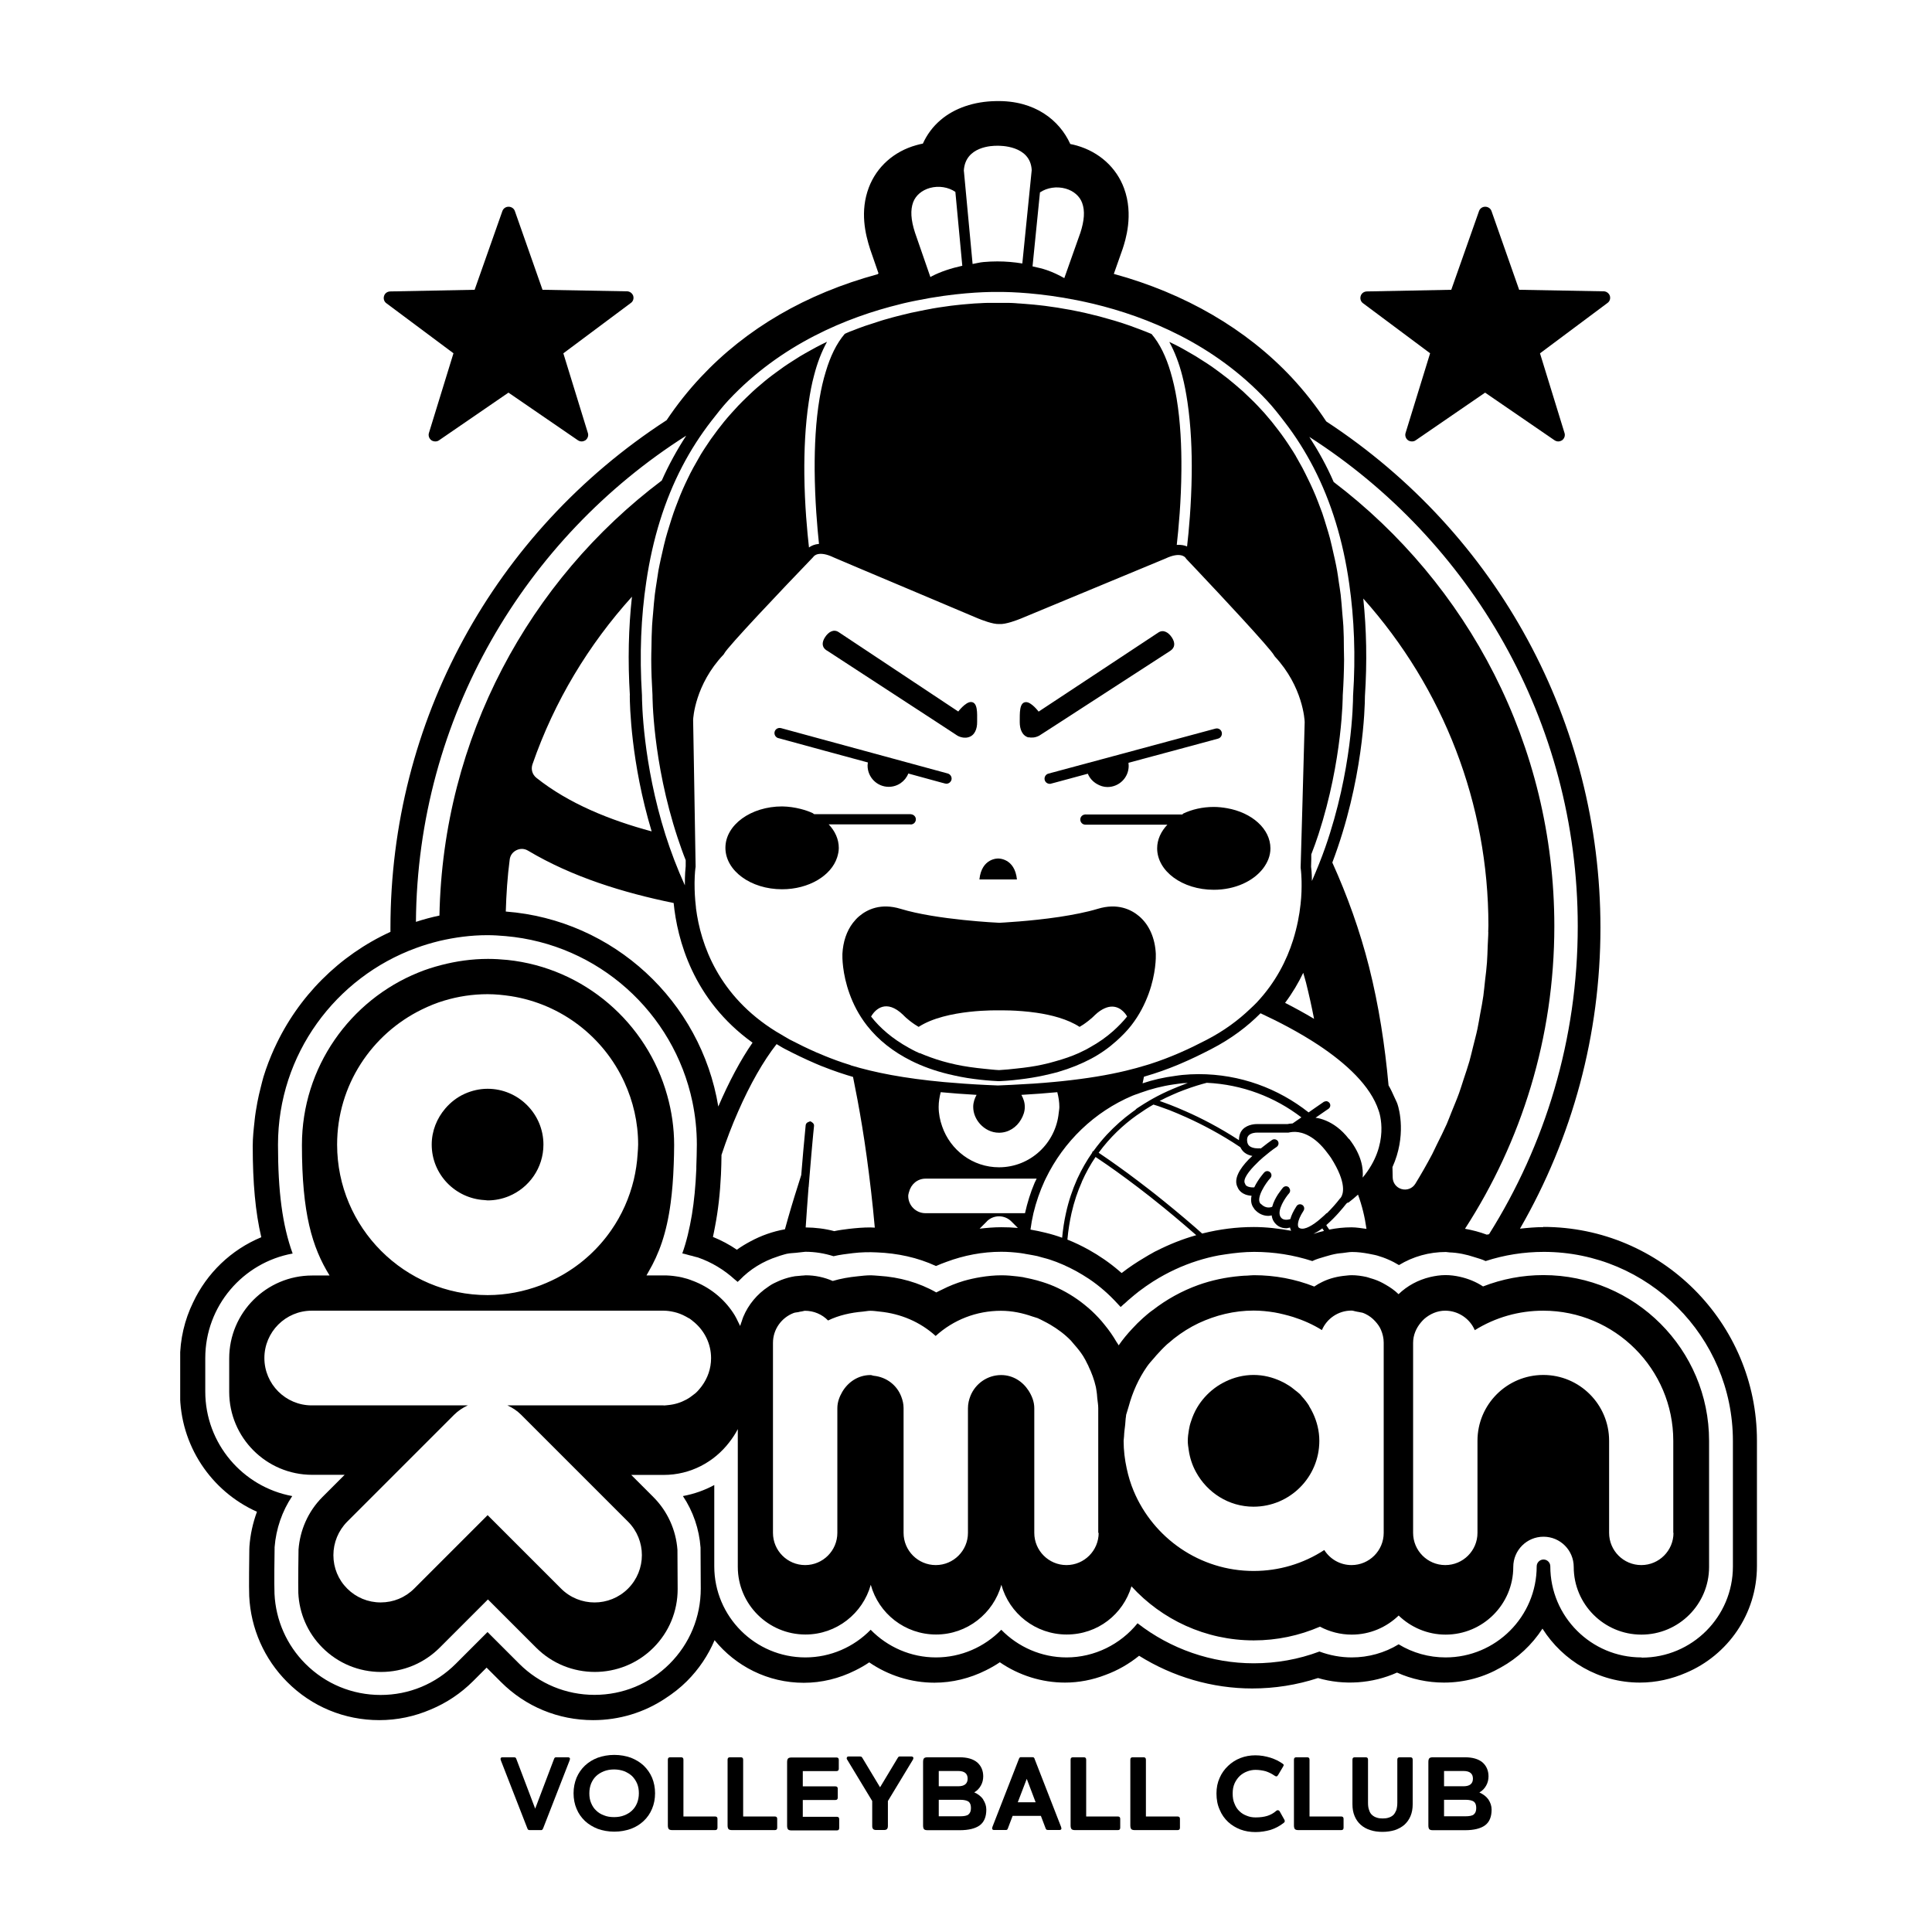 <svg width="348" height="348" viewBox="0 0 348 348" fill="none" xmlns="http://www.w3.org/2000/svg">
<g clip-path="url(#clip0_90_618)">
<g clip-path="url(#clip1_90_618)">
<path d="M81.683 63.625L77.26 77.989C77.111 78.472 77.297 78.992 77.687 79.29C77.892 79.438 78.171 79.513 78.412 79.513C78.635 79.513 78.877 79.457 79.081 79.308L91.587 70.723L104.074 79.29C104.297 79.438 104.52 79.513 104.78 79.513C105.003 79.513 105.263 79.42 105.468 79.29C105.858 78.992 106.044 78.472 105.895 78.007L101.472 63.643L113.625 54.575C114.053 54.278 114.201 53.758 114.053 53.275C113.885 52.81 113.439 52.475 112.938 52.475L97.719 52.197L92.739 38.019C92.572 37.535 92.107 37.238 91.605 37.238C91.085 37.238 90.658 37.554 90.49 38.019L85.492 52.197L70.292 52.494C69.753 52.513 69.325 52.828 69.177 53.312C69.028 53.795 69.177 54.315 69.585 54.612L81.72 63.662L81.683 63.625Z" fill="black"/>
<path d="M257.6 63.625L253.177 77.989C253.029 78.472 253.214 78.992 253.605 79.29C253.809 79.438 254.088 79.513 254.329 79.513C254.552 79.513 254.794 79.457 254.998 79.308L267.504 70.723L279.991 79.29C280.214 79.438 280.437 79.513 280.697 79.513C280.92 79.513 281.181 79.42 281.385 79.29C281.775 78.992 281.961 78.472 281.812 78.007L277.39 63.643L289.543 54.575C289.97 54.278 290.119 53.758 289.97 53.275C289.803 52.81 289.357 52.475 288.855 52.475L273.636 52.197L268.656 38.019C268.489 37.535 268.024 37.238 267.523 37.238C267.002 37.238 266.575 37.554 266.408 38.019L261.409 52.197L246.209 52.494C245.67 52.513 245.243 52.828 245.094 53.312C244.945 53.795 245.094 54.315 245.503 54.612L257.637 63.662L257.6 63.625Z" fill="black"/>
<path d="M213.133 146.557C213.133 146.557 213.003 146.668 212.928 146.724C212.91 146.724 212.891 146.706 212.873 146.706H195.536V146.687C195.517 146.687 195.498 146.706 195.461 146.706C194.978 146.743 194.588 147.114 194.588 147.616C194.588 148.136 194.997 148.545 195.517 148.545H210.271C209.119 149.772 208.432 151.221 208.432 152.801C208.432 156.926 212.984 160.271 218.633 160.271C222.48 160.271 225.769 158.71 227.515 156.424C228.333 155.346 228.835 154.138 228.835 152.819C228.835 149.289 225.49 146.353 220.993 145.572C220.231 145.442 219.451 145.349 218.633 145.349C216.589 145.349 214.694 145.795 213.096 146.557H213.133Z" fill="black"/>
<path d="M183.178 158.431C182.788 154.529 179.796 154.64 179.796 154.64C179.796 154.64 176.823 154.51 176.414 158.412H179.796H183.178V158.431Z" fill="black"/>
<path d="M175.485 194.35C176.86 194.536 178.291 194.666 179.778 194.74C179.833 194.74 179.871 194.74 179.908 194.74C179.908 194.74 179.945 194.74 179.963 194.74H180.001C180.038 194.74 180.056 194.74 180.094 194.74C181.71 194.666 183.234 194.499 184.721 194.295C186.226 194.09 187.675 193.811 189.05 193.477C189.589 193.347 190.128 193.217 190.648 193.068C192.804 192.436 194.773 191.637 196.557 190.69C198.267 189.779 199.772 188.701 201.129 187.475C202.076 186.62 202.987 185.71 203.767 184.706C205.272 182.774 206.22 180.822 206.889 179.02C208.246 175.322 208.208 172.293 208.19 171.829C208.06 168.967 206.982 166.551 205.179 165.028C203.749 163.82 201.296 162.612 197.709 163.708C195.684 164.321 193.231 164.786 190.815 165.158C185.482 165.957 180.279 166.198 180.019 166.217C179.908 166.217 168.721 165.697 162.236 163.708C158.65 162.612 156.197 163.82 154.766 165.028C154.339 165.381 153.967 165.808 153.614 166.254C152.499 167.722 151.849 169.636 151.737 171.829C151.719 172.293 151.681 175.322 153.038 179.039C153.688 180.841 154.655 182.792 156.16 184.725C158.222 187.363 160.917 189.463 164.15 191.08C166.157 192.083 168.387 192.882 170.821 193.477C172.308 193.83 173.831 194.146 175.467 194.35H175.485ZM165.655 189.723C165.191 189.519 164.745 189.296 164.317 189.073C164.113 188.961 163.909 188.85 163.704 188.738C160.731 187.103 158.501 185.152 156.903 183.108C156.903 183.089 156.996 182.941 157.107 182.774C157.702 181.919 159.597 179.819 162.701 182.829C162.701 182.829 163.351 183.573 164.782 184.539C164.986 184.669 165.246 184.818 165.469 184.966C170.468 181.714 179.945 181.993 179.963 181.993C179.963 181.993 183.104 181.9 186.69 182.421C189.403 182.811 192.321 183.573 194.458 184.966C194.681 184.818 194.941 184.669 195.145 184.539C196.557 183.573 197.226 182.829 197.226 182.829C197.877 182.216 198.434 181.863 198.973 181.621C201.054 180.692 202.355 182.105 202.82 182.774C202.931 182.941 203.005 183.071 203.024 183.089C202.318 183.981 201.463 184.855 200.515 185.71C199.308 186.787 197.895 187.791 196.241 188.701C196.037 188.813 195.814 188.943 195.61 189.054C195.182 189.277 194.755 189.482 194.309 189.686C193.027 190.262 191.615 190.745 190.072 191.173C189.31 191.396 188.548 191.6 187.731 191.767C186.3 192.083 184.721 192.306 183.067 192.473C182.063 192.585 181.06 192.696 179.963 192.752C179.072 192.715 178.273 192.604 177.436 192.529C175.541 192.343 173.776 192.102 172.159 191.749C170.524 191.396 169.037 190.968 167.662 190.467C166.975 190.206 166.287 189.965 165.637 189.668L165.655 189.723Z" fill="black"/>
<path d="M200.72 136.151L188.846 139.347C188.344 139.477 188.047 139.998 188.177 140.499C188.289 140.908 188.66 141.187 189.088 141.187C189.162 141.187 189.255 141.187 189.329 141.15L190.035 140.964L195.944 139.366C196.26 140.146 196.836 140.778 197.561 141.205C198.137 141.54 198.769 141.763 199.475 141.763C201.593 141.763 203.303 140.053 203.303 137.954C203.303 137.768 203.284 137.582 203.266 137.396L212.315 134.962L218.782 133.215L219.395 133.048C219.897 132.918 220.194 132.397 220.064 131.896C219.934 131.394 219.432 131.097 218.912 131.245L210.773 133.438L200.72 136.151Z" fill="black"/>
<path d="M140.216 132.955L140.83 133.122L148.448 135.203L156.327 137.34C156.309 137.526 156.271 137.712 156.271 137.898C156.271 140.016 157.981 141.726 160.081 141.726C161.679 141.726 163.054 140.741 163.611 139.329L169.52 140.945L170.227 141.131C170.227 141.131 170.394 141.168 170.468 141.168C170.877 141.168 171.249 140.889 171.379 140.481C171.509 139.979 171.211 139.477 170.728 139.329L149.21 133.475L140.681 131.152C140.161 131.022 139.659 131.32 139.529 131.803C139.399 132.305 139.696 132.806 140.179 132.955H140.216Z" fill="black"/>
<path d="M164.039 148.508C164.559 148.508 164.968 148.099 164.968 147.579C164.968 147.096 164.577 146.706 164.094 146.668C164.076 146.668 164.057 146.65 164.02 146.65H146.72L146.683 146.631C146.683 146.631 146.646 146.65 146.627 146.65C146.553 146.594 146.497 146.538 146.423 146.483C145.735 146.148 144.973 145.907 144.193 145.702C143.152 145.442 142.056 145.275 140.885 145.256C135.255 145.256 130.665 148.582 130.665 152.708C130.665 156.833 135.218 160.178 140.867 160.178C145.698 160.178 149.73 157.725 150.79 154.436C150.957 153.897 151.087 153.321 151.087 152.745C151.087 151.165 150.418 149.697 149.266 148.49H164.001L164.039 148.508Z" fill="black"/>
<path d="M185.26 132.788C185.52 132.862 185.817 132.862 186.114 132.843C186.505 132.806 186.876 132.676 187.192 132.509L190.797 130.186L191.169 129.945L210.791 117.234C211.702 116.64 211.683 115.748 211.089 114.837C210.494 113.927 209.565 113.332 208.654 113.927L196.873 121.713L187.081 128.179C187.081 128.179 185.761 126.414 184.776 126.47C183.569 126.525 183.699 128.514 183.68 129.945C183.68 129.982 183.68 130.019 183.68 130.075C183.68 131.357 184.126 132.546 185.297 132.843L185.26 132.788Z" fill="black"/>
<path d="M148.894 117.141L155.565 121.49L168.424 129.87L172.456 132.509C172.772 132.695 173.144 132.806 173.534 132.862C173.832 132.899 174.11 132.881 174.389 132.806C175.56 132.509 176.024 131.32 176.006 130.037C176.006 130 176.006 129.945 176.006 129.907C176.006 128.477 176.136 126.507 174.928 126.451C173.943 126.395 172.605 128.161 172.605 128.161L157.572 118.182L151.05 113.852C150.139 113.258 149.21 113.852 148.616 114.763C148.021 115.673 147.984 116.565 148.894 117.16V117.141Z" fill="black"/>
<path d="M278.003 221.034C276.591 221.034 275.179 221.164 273.785 221.313C283.28 204.849 288.279 186.286 288.279 167.109C288.279 130.205 269.827 96.181 238.888 75.908C237.029 73.083 234.93 70.426 232.663 67.992C224.505 59.277 213.467 52.847 200.627 49.335L202.206 44.857C202.708 43.333 204.232 38.688 202.467 33.912C201.092 30.177 197.988 27.371 193.956 26.219C193.566 26.108 193.176 26.015 192.785 25.94C190.853 21.666 186.393 18.043 179.406 18.21C179.406 18.21 179.406 18.21 179.388 18.21C175.467 18.266 171.918 19.474 169.409 21.629C168.034 22.8 166.975 24.231 166.231 25.866C165.841 25.94 165.451 26.033 165.061 26.145C161.028 27.259 157.907 30.047 156.494 33.782C154.878 38.074 155.844 42.125 156.736 44.894L158.241 49.242C158.241 49.242 158.148 49.354 158.092 49.391C145.178 52.903 134.456 59.147 126.224 67.936C123.976 70.333 121.913 72.934 120.073 75.685C88.911 95.921 70.329 130.037 70.329 167.109C70.329 167.35 70.329 167.611 70.329 167.852C61.112 172.07 53.698 179.503 49.48 188.701C49.461 188.757 49.424 188.794 49.405 188.85C48.662 190.504 47.993 192.213 47.454 193.979C47.268 194.61 47.12 195.261 46.953 195.911C46.73 196.785 46.525 197.658 46.358 198.55C46.154 199.646 45.968 200.743 45.856 201.858C45.856 201.858 45.856 201.876 45.856 201.895C45.689 203.4 45.522 204.886 45.522 206.429C45.522 213.081 46.005 218.34 47.064 222.855C41.601 225.122 37.253 229.341 34.781 234.599C33.258 237.721 32.421 241.215 32.421 244.875V250.896C32.421 260.317 38.014 268.605 46.284 272.303C45.54 274.328 45.076 276.446 44.927 278.583C44.927 278.751 44.908 278.936 44.908 279.122C44.89 280.683 44.816 285.867 44.89 287.503C45.169 293.337 47.603 298.838 51.728 302.963C56.151 307.404 62.041 309.838 68.322 309.838C71.555 309.838 74.677 309.17 77.576 307.924C80.4 306.754 83.002 305.026 85.232 302.796L87.647 300.38L90.249 302.982C94.671 307.404 100.562 309.838 106.843 309.838C111.544 309.838 116.041 308.463 119.85 305.918C121.225 305.026 122.545 304.004 123.734 302.814C125.89 300.659 127.562 298.15 128.714 295.437C132.523 300.12 138.302 303.112 144.788 303.112C148.002 303.112 151.161 302.331 154.023 300.9C154.896 300.473 155.751 299.99 156.569 299.432C160.006 301.792 164.113 303.093 168.313 303.093C171.527 303.093 174.686 302.313 177.548 300.882C178.421 300.454 179.276 299.971 180.094 299.414C183.531 301.774 187.638 303.075 191.838 303.075C194.328 303.075 196.799 302.591 199.103 301.699C201.296 300.9 203.34 299.73 205.18 298.243C211.275 302.053 218.373 304.134 225.546 304.134C229.615 304.134 233.592 303.502 237.401 302.257C242.065 303.613 247.212 303.26 251.635 301.272C254.274 302.461 257.172 303.075 260.09 303.075C263.825 303.075 267.318 302.09 270.347 300.343C273.376 298.671 275.959 296.255 277.836 293.356C281.515 299.172 288 303.075 295.377 303.075C298.332 303.075 301.138 302.424 303.702 301.309C311.191 298.15 316.468 290.736 316.468 282.095V259.481C316.468 238.26 299.205 220.997 277.984 220.997L278.003 221.034ZM284.191 166.849C284.191 187.215 278.319 206.224 268.21 222.316C268.08 222.354 267.932 222.354 267.801 222.391C266.519 221.908 265.219 221.573 263.881 221.332C274.045 205.63 279.973 186.917 279.973 166.83C279.973 134.163 264.364 105.156 240.226 86.815C238.981 83.935 237.494 81.259 235.84 78.695C264.884 97.314 284.191 129.852 284.191 166.83V166.849ZM207.744 225.606C207.186 225.903 206.648 226.219 206.109 226.553C204.696 227.389 203.321 228.3 202.039 229.303C201.891 229.173 201.723 229.062 201.575 228.913C199.865 227.445 198.025 226.182 196.093 225.104C194.848 224.416 193.584 223.803 192.265 223.283C192.414 221.592 192.674 220.012 193.008 218.507C193.473 216.463 194.105 214.605 194.866 212.895C194.866 212.895 194.866 212.877 194.866 212.858C195.591 211.242 196.409 209.755 197.338 208.398C198.174 208.956 200.2 210.312 203.061 212.431C204.269 213.323 205.663 214.382 207.131 215.534C207.391 215.738 207.614 215.906 207.874 216.129C210.16 217.931 212.687 220.049 215.344 222.372C215.381 222.409 215.437 222.447 215.474 222.484C215.437 222.484 215.4 222.502 215.363 222.521C212.947 223.208 210.624 224.138 208.394 225.271C208.19 225.364 207.985 225.457 207.8 225.568C207.781 225.568 207.763 225.568 207.744 225.606ZM145.661 213.806C145.717 213.193 145.754 212.561 145.81 211.929C145.921 210.647 146.033 209.328 146.144 207.971C146.218 207.228 146.274 206.466 146.348 205.685C146.441 204.738 146.516 203.79 146.627 202.805C146.664 202.508 146.479 202.285 146.237 202.136C146.144 202.081 146.07 201.988 145.94 201.988C145.828 201.988 145.754 202.043 145.661 202.081C145.382 202.173 145.159 202.359 145.122 202.675C144.806 205.89 144.546 208.863 144.323 211.65C144.119 212.282 143.914 212.951 143.71 213.601C142.892 216.147 142.112 218.767 141.387 221.425C139.194 221.815 137.095 222.558 135.143 223.617C134.307 224.063 133.508 224.546 132.728 225.104C131.371 224.175 129.922 223.413 128.417 222.8C128.565 222.186 128.677 221.499 128.807 220.849C129.346 218.061 129.699 215.014 129.866 211.52C129.922 210.405 129.94 209.216 129.959 208.027C130.87 205.277 131.873 202.657 132.951 200.222C135.106 195.298 137.503 191.098 139.882 188.07C140.384 188.348 140.83 188.664 141.35 188.924C143.171 189.872 145.011 190.764 146.962 191.6C147.278 191.73 147.575 191.86 147.891 191.99C148.448 192.213 149.043 192.436 149.638 192.659C150.121 192.827 150.604 193.012 151.106 193.18C151.57 193.328 152.053 193.477 152.536 193.644C152.908 193.756 153.28 193.867 153.651 193.979C154.172 196.524 154.729 199.46 155.286 202.842C155.863 206.336 156.401 210.257 156.903 214.586C157.145 216.668 157.368 218.842 157.572 221.127C157.312 221.127 157.052 221.09 156.773 221.09C155.472 221.09 154.172 221.202 152.889 221.35C152.016 221.462 151.124 221.573 150.269 221.759C148.597 221.313 146.869 221.109 145.122 221.09C145.271 218.879 145.438 216.445 145.642 213.843L145.661 213.806ZM173.608 30.753C173.85 26.312 178.83 26.238 179.629 26.256C179.629 26.256 179.685 26.256 179.703 26.256C179.722 26.256 179.741 26.256 179.759 26.256C179.982 26.256 185.613 26.126 185.836 30.642L185.798 31.013L184.145 47.458C182.677 47.217 181.19 47.087 179.685 47.087C179.685 47.087 179.629 47.087 179.611 47.087C178.812 47.087 177.994 47.124 177.176 47.198C176.47 47.254 175.857 47.44 175.188 47.551L173.646 31.069C173.646 31.069 173.646 31.05 173.646 31.032L173.608 30.734V30.753ZM194.569 42.014L191.708 50.097C190.723 49.54 189.682 49.038 188.549 48.648C187.712 48.35 186.839 48.183 185.984 47.979L187.322 34.655C188.604 33.8 190.314 33.522 191.93 33.968C193.38 34.377 194.476 35.324 194.922 36.551C195.443 37.963 195.331 39.71 194.569 42.032V42.014ZM173.348 47.867C171.341 48.313 169.465 48.908 167.792 49.781C167.718 49.818 167.662 49.874 167.588 49.911L164.819 41.921C164.057 39.58 163.964 37.833 164.485 36.421C164.949 35.194 166.046 34.265 167.495 33.856C169.112 33.41 170.821 33.708 172.085 34.562L173.33 47.849L173.348 47.867ZM162.088 54.798C162.552 54.687 163.035 54.557 163.5 54.464C164.039 54.334 164.578 54.241 165.098 54.129C171.862 52.754 177.176 52.587 179.165 52.587C179.443 52.587 179.629 52.587 179.722 52.587C179.796 52.587 179.964 52.587 180.187 52.587C182.138 52.587 187.341 52.754 193.975 54.074C194.495 54.185 195.015 54.278 195.554 54.408C196.019 54.501 196.483 54.612 196.948 54.724C206.666 57.065 218.67 61.934 228.184 72.117C229.336 73.343 230.377 74.681 231.399 76.019C233.369 78.565 235.097 81.315 236.602 84.214C239.798 90.402 241.935 97.407 243.031 105.175C243.923 111.418 244.202 118.108 243.719 125.336C243.719 126.618 243.552 138.79 238.72 152.615C238.014 154.622 237.197 156.647 236.305 158.691C236.305 157.316 236.193 156.387 236.156 156.108L236.193 154.752V153.897C236.676 152.671 237.104 151.463 237.494 150.273C241.879 136.783 241.861 125.262 241.861 125.262C242.009 123.051 242.084 120.895 242.102 118.814C242.102 118.126 242.065 117.476 242.065 116.807C242.065 115.45 242.047 114.075 241.972 112.775C241.935 111.994 241.842 111.269 241.786 110.508C241.694 109.374 241.619 108.222 241.489 107.126C241.396 106.345 241.266 105.602 241.155 104.859C241.062 104.19 240.969 103.502 240.857 102.852C240.802 102.517 240.727 102.183 240.672 101.867C240.523 101.105 240.356 100.38 240.188 99.656C239.984 98.745 239.78 97.835 239.557 96.961C239.371 96.237 239.148 95.549 238.943 94.862C238.683 94.025 238.442 93.189 238.163 92.39C237.921 91.721 237.68 91.071 237.42 90.42C237.122 89.658 236.825 88.897 236.491 88.172C236.212 87.54 235.933 86.945 235.636 86.351C235.301 85.645 234.948 84.957 234.595 84.27C234.279 83.694 233.963 83.136 233.647 82.579C233.536 82.411 233.443 82.207 233.35 82.04C233.071 81.575 232.793 81.129 232.495 80.683C232.161 80.144 231.808 79.643 231.455 79.122C231.046 78.528 230.619 77.952 230.191 77.394C229.82 76.911 229.448 76.428 229.076 75.963C228.63 75.424 228.184 74.904 227.738 74.384C227.515 74.124 227.274 73.864 227.032 73.622C226.865 73.455 226.716 73.269 226.549 73.102C226.085 72.6 225.601 72.135 225.118 71.671C224.709 71.281 224.301 70.872 223.892 70.5C223.39 70.054 222.888 69.627 222.387 69.2C221.959 68.846 221.55 68.493 221.123 68.159C220.603 67.75 220.082 67.36 219.562 66.97C219.135 66.654 218.707 66.338 218.28 66.04C217.741 65.669 217.202 65.316 216.663 64.981C216.236 64.703 215.809 64.424 215.381 64.164C214.824 63.829 214.266 63.513 213.709 63.197C213.281 62.956 212.873 62.714 212.445 62.491C211.851 62.175 211.275 61.897 210.68 61.618C210.68 61.618 210.643 61.618 210.624 61.599C211.609 63.402 212.389 65.446 212.965 67.713C213.356 69.218 213.653 70.816 213.895 72.451C214.526 76.725 214.712 81.278 214.656 85.459C214.582 90.941 214.136 95.735 213.82 98.429C213.337 98.225 212.743 98.095 211.962 98.15C212.278 95.345 212.761 90.327 212.798 84.678C212.835 80.479 212.631 75.945 211.943 71.801C211.665 70.129 211.293 68.512 210.847 67.007C210.048 64.294 208.933 61.934 207.428 60.169C207.131 60.038 206.833 59.908 206.536 59.797C205.737 59.481 204.957 59.184 204.176 58.905C203.99 58.831 203.805 58.756 203.637 58.701C202.671 58.366 201.742 58.05 200.794 57.772C200.46 57.679 200.144 57.586 199.809 57.493C199.215 57.325 198.602 57.14 198.025 56.991C197.635 56.898 197.264 56.805 196.892 56.712C196.372 56.582 195.87 56.452 195.368 56.341C194.978 56.248 194.606 56.173 194.216 56.099C194.16 56.099 194.086 56.081 194.03 56.062C193.621 55.988 193.231 55.895 192.841 55.82C192.469 55.746 192.098 55.69 191.745 55.635C191.317 55.56 190.871 55.486 190.463 55.411C190.109 55.356 189.775 55.3 189.422 55.263C189.032 55.207 188.623 55.151 188.251 55.096C187.917 55.059 187.601 55.021 187.285 54.984C186.932 54.947 186.579 54.91 186.244 54.873C185.947 54.836 185.65 54.817 185.371 54.798C185.055 54.78 184.758 54.743 184.46 54.724C184.2 54.705 183.959 54.687 183.717 54.668C183.457 54.668 183.197 54.631 182.955 54.612C182.732 54.612 182.509 54.594 182.324 54.575C182.119 54.575 181.896 54.575 181.71 54.557C181.524 54.557 181.357 54.557 181.209 54.557C181.041 54.557 180.893 54.557 180.763 54.557C180.633 54.557 180.521 54.557 180.41 54.557C180.372 54.557 180.317 54.557 180.298 54.557C180.205 54.557 180.224 54.557 180.168 54.557C180.001 54.557 179.834 54.557 179.834 54.557C179.834 54.557 179.759 54.557 179.666 54.557C179.648 54.557 179.611 54.557 179.573 54.557C179.48 54.557 179.406 54.557 179.276 54.557C179.257 54.557 179.22 54.557 179.202 54.557C179.09 54.557 178.942 54.557 178.812 54.557C178.681 54.557 178.533 54.557 178.366 54.557C178.217 54.557 178.031 54.557 177.845 54.557C177.641 54.557 177.436 54.557 177.213 54.575C177.009 54.575 176.805 54.594 176.582 54.612C176.34 54.612 176.08 54.65 175.801 54.65C175.56 54.65 175.299 54.687 175.039 54.705C174.742 54.724 174.445 54.761 174.11 54.78C173.831 54.798 173.553 54.836 173.255 54.854C172.921 54.891 172.568 54.928 172.215 54.966C171.899 55.003 171.583 55.04 171.249 55.077C170.877 55.133 170.468 55.188 170.078 55.244C169.743 55.3 169.39 55.337 169.037 55.393C168.666 55.449 168.294 55.523 167.922 55.579C167.867 55.579 167.811 55.597 167.755 55.616C167.383 55.672 167.03 55.746 166.659 55.82C166.213 55.913 165.748 56.006 165.284 56.099C164.893 56.173 164.522 56.248 164.113 56.341C163.63 56.452 163.128 56.564 162.645 56.694C162.255 56.787 161.865 56.88 161.456 56.991C160.917 57.121 160.378 57.288 159.839 57.437C159.449 57.548 159.077 57.641 158.687 57.772C158.092 57.957 157.479 58.162 156.866 58.366C156.513 58.478 156.178 58.589 155.825 58.701C155.026 58.979 154.209 59.295 153.41 59.611C153.242 59.667 153.075 59.723 152.927 59.797C152.666 59.89 152.425 60.02 152.165 60.131C150.66 61.878 149.545 64.238 148.746 66.933C148.281 68.438 147.909 70.054 147.631 71.727C146.925 75.889 146.72 80.404 146.739 84.604C146.776 90.179 147.222 95.14 147.519 97.965C146.702 98.039 146.107 98.318 145.717 98.615C145.419 95.958 144.936 91.015 144.88 85.403C144.843 81.222 145.029 76.669 145.68 72.377C145.921 70.742 146.218 69.144 146.627 67.639C147.203 65.39 147.984 63.346 148.969 61.562C148.318 61.878 147.686 62.175 147.036 62.529C146.683 62.714 146.311 62.937 145.958 63.123C145.326 63.476 144.713 63.811 144.1 64.182C143.71 64.424 143.32 64.684 142.929 64.926C142.353 65.297 141.777 65.65 141.201 66.059C140.792 66.338 140.384 66.654 139.993 66.933C139.454 67.323 138.897 67.731 138.358 68.159C137.949 68.475 137.541 68.828 137.15 69.162C136.63 69.59 136.11 70.036 135.608 70.5C135.199 70.872 134.809 71.262 134.419 71.634C133.936 72.117 133.434 72.581 132.951 73.102C132.839 73.232 132.728 73.362 132.598 73.492C132.319 73.789 132.059 74.087 131.78 74.384C131.316 74.904 130.851 75.424 130.405 75.982C130.033 76.447 129.662 76.911 129.309 77.376C128.881 77.952 128.454 78.528 128.026 79.122C127.673 79.624 127.339 80.126 127.004 80.646C126.744 81.055 126.466 81.464 126.224 81.873C126.094 82.096 125.964 82.337 125.834 82.56C125.518 83.099 125.202 83.656 124.886 84.233C124.514 84.901 124.161 85.608 123.827 86.314C123.548 86.908 123.251 87.503 122.991 88.116C122.656 88.859 122.359 89.621 122.062 90.402C121.82 91.034 121.56 91.684 121.337 92.334C121.058 93.133 120.798 93.988 120.538 94.824C120.333 95.512 120.11 96.181 119.925 96.887C119.683 97.76 119.479 98.689 119.274 99.6C119.107 100.325 118.94 101.031 118.791 101.793C118.735 102.108 118.661 102.406 118.605 102.722C118.494 103.391 118.401 104.097 118.289 104.784C118.178 105.546 118.048 106.271 117.955 107.051C117.825 108.129 117.732 109.281 117.639 110.415C117.583 111.177 117.49 111.92 117.453 112.7C117.379 113.982 117.36 115.339 117.342 116.677C117.342 117.364 117.286 118.033 117.305 118.74C117.305 120.821 117.397 122.958 117.528 125.169C117.528 125.169 117.49 137.099 122.062 150.924C122.508 152.243 122.972 153.6 123.511 154.938V155.458V156.015C123.474 156.35 123.344 157.632 123.362 159.472C121.969 156.406 120.817 153.358 119.869 150.385C115.781 137.452 115.632 126.414 115.632 125.206C115.168 117.866 115.465 111.084 116.413 104.766C117.546 97.073 119.702 90.123 122.898 83.991C124.422 81.073 126.168 78.361 128.157 75.796C129.16 74.514 130.145 73.232 131.26 72.043C140.681 62.008 152.499 57.14 162.18 54.78L162.088 54.798ZM268.08 167.834C268.08 168.707 267.987 169.58 267.969 170.454C267.932 171.42 267.913 172.386 267.839 173.353C267.764 174.412 267.634 175.471 267.504 176.53C267.393 177.478 267.318 178.425 267.188 179.373C267.04 180.432 266.835 181.492 266.631 182.551C266.464 183.48 266.315 184.39 266.129 185.301C265.906 186.379 265.609 187.419 265.349 188.497C265.126 189.389 264.921 190.281 264.68 191.154C264.364 192.251 263.992 193.31 263.639 194.388C263.36 195.224 263.119 196.06 262.821 196.878C262.413 198.011 261.929 199.126 261.484 200.241C261.186 200.984 260.907 201.727 260.592 202.471C260.034 203.716 259.421 204.942 258.808 206.169C258.51 206.745 258.269 207.339 257.953 207.934C257.005 209.718 256.002 211.483 254.943 213.211C254.422 214.066 253.419 214.456 252.453 214.178C251.486 213.899 250.855 213.044 250.855 212.041C250.855 211.446 250.817 210.851 250.817 210.257C250.817 210.257 250.817 210.238 250.817 210.22C253.345 204.626 252.025 199.776 251.728 198.903C251.579 198.457 251.338 198.03 251.152 197.602C250.836 196.896 250.52 196.19 250.111 195.502C249.461 188.311 248.365 181.157 246.599 174.152C244.927 167.555 242.678 161.33 239.984 155.365C245.559 140.648 245.856 127.306 245.856 125.411C246.265 119.185 246.135 113.332 245.559 107.813C260.016 123.998 268.099 144.81 268.099 166.7C268.099 167.109 268.062 167.499 268.062 167.908C268.062 167.871 268.08 167.852 268.099 167.815L268.08 167.834ZM213.597 200.185C212.557 199.721 211.609 199.33 210.791 199.014C210.513 198.903 210.29 198.829 210.048 198.736C209.602 198.568 209.212 198.42 208.877 198.308C209.639 197.9 210.383 197.546 211.107 197.231C211.851 196.896 212.557 196.599 213.226 196.357C214.954 195.707 216.422 195.279 217.369 195.038C223.762 195.335 229.634 197.602 234.409 201.263C234.372 201.3 234.316 201.319 234.279 201.356C233.629 201.802 233.09 202.173 232.83 202.359C232.421 202.378 232.068 202.434 231.919 202.471H226.493C226.326 202.471 224.802 202.434 223.836 203.437C223.502 203.79 223.167 204.422 223.167 205.37C219.618 203.065 216.273 201.356 213.597 200.185ZM204.622 199.832C204.381 199.999 204.139 200.185 203.897 200.352C202.337 201.486 200.813 202.842 199.363 204.385C198.527 205.295 197.728 206.262 196.966 207.321C196.892 207.358 196.818 207.395 196.762 207.469C196.725 207.525 196.743 207.581 196.725 207.637C195.758 209.03 194.866 210.554 194.086 212.245C194.049 212.319 194.03 212.394 193.993 212.449C193.176 214.289 192.488 216.296 192.005 218.507C191.689 219.919 191.466 221.387 191.317 222.948C190.351 222.595 189.366 222.298 188.363 222.056C187.452 221.833 186.542 221.629 185.613 221.48C185.743 220.477 185.928 219.473 186.151 218.507C186.635 216.5 187.304 214.568 188.14 212.747C188.214 212.598 188.288 212.449 188.363 212.282C191.596 205.611 197.133 200.259 203.99 197.361C204.306 197.231 204.641 197.119 204.975 197.008C205.124 196.952 205.272 196.896 205.421 196.84C207.317 196.153 209.305 195.633 211.367 195.335C211.925 195.261 212.482 195.168 213.04 195.112C213.337 195.094 213.653 195.094 213.95 195.075C213.672 195.168 213.356 195.298 213.058 195.41C212.482 195.633 211.869 195.874 211.219 196.153C210.03 196.655 208.785 197.249 207.465 197.992C207.372 198.048 207.298 198.104 207.205 198.141C206.443 198.587 205.681 199.052 204.901 199.572C204.789 199.646 204.659 199.739 204.548 199.832H204.622ZM238.962 218.507C238.665 218.804 238.349 219.102 238.033 219.362C237.791 219.566 237.55 219.789 237.308 219.975C235.933 221.053 234.651 221.648 233.945 221.127C233.74 220.941 233.517 220.049 234.8 218.08C235.023 217.727 234.93 217.262 234.577 217.039C234.223 216.816 233.759 216.909 233.536 217.262C232.941 218.173 232.588 218.953 232.421 219.585C231.195 219.957 230.786 219.399 230.656 219.195C229.931 218.024 231.566 215.646 232.217 214.921C232.458 214.623 232.421 214.215 232.179 213.936C232.161 213.917 232.179 213.88 232.142 213.862C231.826 213.583 231.362 213.62 231.083 213.936C230.972 214.066 230.619 214.512 230.21 215.107C229.801 215.738 229.374 216.519 229.151 217.374C228.742 217.541 227.943 217.671 227.162 216.891C227.125 216.853 227.069 216.853 227.032 216.798C226.159 215.794 228.073 212.988 228.798 212.226C229.095 211.929 229.095 211.465 228.798 211.167C228.5 210.87 228.036 210.87 227.738 211.167C227.72 211.186 226.623 212.394 225.917 213.88C224.598 213.936 224.338 213.397 224.338 213.397C224.338 213.323 224.282 213.248 224.245 213.174C223.817 212.449 224.895 210.963 226.438 209.476C226.568 209.346 226.679 209.235 226.809 209.105C227.032 208.9 227.274 208.677 227.515 208.473C228.314 207.785 229.169 207.116 229.968 206.577C230.303 206.336 230.396 205.871 230.173 205.537C229.931 205.202 229.466 205.109 229.132 205.332C228.76 205.593 227.98 206.15 227.088 206.875C227.051 206.875 227.014 206.838 226.958 206.838C226.605 206.875 225.601 206.875 225.062 206.429C224.802 206.224 224.672 205.908 224.635 205.5C224.598 205.072 224.691 204.738 224.914 204.515C225.341 204.069 226.177 203.994 226.456 204.013H232.012C232.012 204.013 232.161 204.013 232.235 203.976C232.291 203.976 232.7 203.864 233.332 203.883C234.614 203.92 236.825 204.589 239.111 207.692C239.315 207.971 239.519 208.213 239.742 208.547C242.678 213.174 241.898 215.088 241.582 215.608C241.526 215.701 241.471 215.776 241.471 215.776L241.433 215.813C241.396 215.85 241.378 215.868 241.34 215.906C240.69 216.76 239.891 217.652 239.055 218.489C239.055 218.489 239.018 218.526 238.999 218.544L238.962 218.507ZM153.224 191.86C152.741 191.712 152.276 191.563 151.83 191.414C151.031 191.154 150.269 190.857 149.526 190.578C148.838 190.318 148.188 190.039 147.538 189.761C147.426 189.705 147.296 189.649 147.166 189.612C145.457 188.869 143.84 188.07 142.223 187.233C141.833 187.029 141.499 186.787 141.108 186.583C140.922 186.472 140.737 186.36 140.551 186.249C140.291 186.1 140.031 185.951 139.789 185.803C129.42 179.392 126.205 170.119 125.369 163.634C125.369 163.541 125.369 163.467 125.351 163.374C125.165 161.813 125.109 160.438 125.109 159.304C125.109 159.174 125.109 159.044 125.109 158.914C125.128 157.353 125.258 156.313 125.295 156.145C125.295 156.09 125.295 156.034 125.295 155.997L125.221 151.537L124.998 138.176L124.849 129.703C124.849 129.35 125.202 123.311 130.312 117.922C130.368 117.866 130.424 117.773 130.461 117.699C131.074 116.51 140.569 106.475 146.404 100.418C146.441 100.38 146.497 100.306 146.534 100.269C146.571 100.213 147.389 99.061 150.195 100.418L154.525 102.257L165.711 106.977L176.136 111.381C176.767 111.641 178.867 112.477 180.001 112.403C181.153 112.496 183.234 111.678 183.884 111.418L209.937 100.603C212.705 99.284 213.523 100.436 213.542 100.473C213.579 100.529 213.616 100.603 213.672 100.659C214.285 101.309 214.972 102.034 215.66 102.759C218.224 105.472 221.142 108.594 223.65 111.325C226.735 114.689 229.188 117.457 229.485 118.033C229.522 118.108 229.578 118.182 229.634 118.256C234.688 123.682 235.004 129.703 235.004 130.075L234.948 132.156L234.595 145.033L234.279 156.145C234.279 156.145 234.279 156.257 234.279 156.313C234.298 156.461 234.391 157.167 234.428 158.245C234.428 158.431 234.428 158.58 234.446 158.784C234.465 159.88 234.446 161.274 234.261 162.891C234.056 164.805 233.647 166.979 232.923 169.302C231.771 172.962 229.782 176.939 226.363 180.581C226.177 180.785 225.973 180.971 225.787 181.157C225.601 181.343 225.378 181.529 225.193 181.714C223.056 183.759 220.473 185.691 217.258 187.345C215.716 188.144 214.173 188.906 212.538 189.612C212.482 189.63 212.427 189.668 212.371 189.686C210.736 190.392 209.008 191.061 207.094 191.675C206.889 191.749 206.685 191.805 206.48 191.86C205.328 192.213 204.12 192.548 202.801 192.864C199.568 193.644 195.777 194.276 191.169 194.759C190.723 194.796 190.277 194.852 189.812 194.889C187.508 195.112 184.962 195.279 182.212 195.41C181.394 195.447 180.614 195.484 179.759 195.521C179.016 195.484 178.347 195.447 177.641 195.428C174.891 195.298 172.363 195.112 170.059 194.908C162.831 194.239 157.554 193.198 153.261 191.898H153.224V191.86ZM242.976 205.165C241.582 203.363 240.133 202.415 238.888 201.876C238.144 201.56 237.494 201.393 236.955 201.337C237.605 200.891 238.219 200.464 238.776 200.074C238.962 199.944 239.148 199.832 239.296 199.721C239.631 199.479 239.724 199.014 239.482 198.68C239.334 198.476 239.092 198.346 238.869 198.346C238.795 198.346 238.739 198.383 238.665 198.401C238.59 198.42 238.497 198.42 238.442 198.476C237.698 198.996 236.676 199.683 235.71 200.371C230.247 196.06 223.39 193.477 215.901 193.477C214.898 193.477 213.913 193.533 212.947 193.626C212.52 193.663 212.111 193.737 211.683 193.793C209.658 194.053 207.688 194.499 205.811 195.131C205.811 195.038 205.849 194.945 205.867 194.852C205.923 194.555 205.997 194.239 206.053 193.942C206.109 193.942 206.183 193.904 206.239 193.886C208.357 193.273 210.253 192.585 212.018 191.86C212.259 191.749 212.501 191.656 212.761 191.544C214.638 190.745 216.385 189.891 218.15 188.98C221.792 187.103 224.691 184.892 227.051 182.514C230.247 184 234.001 185.933 237.513 188.255C242.455 191.544 246.859 195.558 248.327 200.036C248.439 200.315 250.483 206.057 245.447 212.115C245.596 210.554 245.298 208.101 243.013 205.147L242.976 205.165ZM235.246 176.995C235.784 179.15 236.268 181.324 236.695 183.517C234.948 182.476 233.183 181.51 231.473 180.637C232.811 178.853 233.87 177.05 234.744 175.229C234.911 175.824 235.097 176.4 235.246 176.995ZM175.913 197.193C175.56 197.844 175.299 198.568 175.299 199.368C175.299 200.557 175.783 201.616 176.526 202.452C177.381 203.4 178.589 204.032 179.945 204.032C181.673 204.032 183.123 203.047 183.922 201.635C184.312 200.966 184.591 200.222 184.591 199.386C184.591 198.55 184.33 197.862 183.977 197.212C186.3 197.082 188.456 196.915 190.444 196.729C190.667 197.584 190.816 198.476 190.816 199.386C190.816 199.758 190.741 200.092 190.704 200.445C190.165 205.927 185.575 210.257 179.945 210.257C175.188 210.257 171.174 207.153 169.706 202.898C169.316 201.783 169.074 200.631 169.074 199.386C169.074 198.457 169.223 197.584 169.446 196.729C171.453 196.915 173.59 197.082 175.913 197.212V197.193ZM163.76 214.661C164.094 213.304 165.265 212.301 166.715 212.301H186.727C186.616 212.561 186.467 212.802 186.356 213.063C185.613 214.809 185.055 216.63 184.628 218.526H166.696C164.986 218.526 163.593 217.132 163.593 215.423C163.593 215.162 163.686 214.921 163.741 214.679L163.76 214.661ZM113.439 125.262C113.439 126.934 113.644 137.34 117.379 149.753C109.909 147.746 102.457 144.755 96.623 140.109C95.879 139.514 95.601 138.567 95.916 137.656C99.856 126.284 106.044 116.101 113.83 107.479C113.216 113.053 113.068 118.963 113.458 125.262H113.439ZM121.337 162.631C121.987 169.19 124.793 180.079 135.552 187.809C133.397 190.913 131.297 194.871 129.383 199.312C126.261 180.377 110.522 165.678 91.104 164.191C91.197 161.051 91.401 157.929 91.81 154.826C91.903 154.064 92.349 153.47 93.036 153.135C93.724 152.801 94.467 152.838 95.118 153.228C103.071 157.966 112.25 160.791 121.318 162.649L121.337 162.631ZM177.752 219.994C178.96 218.786 180.93 218.786 182.156 219.994L183.346 221.183C182.361 221.09 181.357 221.053 180.354 221.053C179.053 221.053 177.752 221.164 176.452 221.313L177.752 220.012V219.994ZM216.552 222.205C216.124 221.833 215.697 221.443 215.27 221.071C212.687 218.823 210.253 216.835 208.06 215.088C207.688 214.791 207.335 214.512 206.963 214.233C205.588 213.174 204.325 212.208 203.191 211.372C200.571 209.458 198.713 208.175 197.895 207.637C199.939 204.849 202.318 202.619 204.752 200.891C204.752 200.891 204.827 200.836 204.864 200.817C204.882 200.817 204.901 200.78 204.919 200.78C205.867 200.111 206.815 199.498 207.762 198.959C207.948 199.014 208.227 199.107 208.636 199.237C209.156 199.423 209.807 199.646 210.643 199.962C211.516 200.297 212.575 200.761 213.709 201.263C216.459 202.508 219.859 204.255 223.427 206.652C223.594 207.005 223.817 207.321 224.133 207.581C224.579 207.952 225.1 208.12 225.583 208.213C225.36 208.417 225.137 208.621 224.914 208.844C223.334 210.48 222.127 212.375 222.926 213.862C223.074 214.252 223.65 215.274 225.434 215.385C225.267 216.203 225.341 217.002 225.88 217.671C225.917 217.708 225.917 217.745 225.936 217.782C226.735 218.712 227.664 219.009 228.482 219.009C228.686 219.009 228.872 218.953 229.058 218.916C229.113 219.288 229.206 219.641 229.411 219.975C229.931 220.811 230.73 221.239 231.696 221.239C231.901 221.239 232.142 221.146 232.365 221.109C232.402 221.35 232.477 221.536 232.57 221.685C230.358 221.294 228.11 221.016 225.843 221.016C222.758 221.016 219.692 221.406 216.719 222.149C216.682 222.149 216.626 222.149 216.589 222.186L216.552 222.205ZM238.181 221.257C238.274 221.406 238.386 221.555 238.479 221.722C237.847 221.871 237.215 222.038 236.583 222.261C237.122 221.982 237.643 221.666 238.163 221.276L238.181 221.257ZM238.925 220.7C238.925 220.7 238.925 220.681 238.906 220.663C238.906 220.663 238.906 220.663 238.925 220.644C240.56 219.232 241.935 217.541 242.455 216.872C242.511 216.835 242.567 216.742 242.641 216.668C242.753 216.649 242.846 216.63 242.939 216.575C243.552 216.11 244.091 215.646 244.611 215.181C245.336 217.151 245.837 219.213 246.135 221.35C245.243 221.239 244.351 221.071 243.44 221.071C242.065 221.071 240.727 221.22 239.426 221.48C239.259 221.22 239.092 220.979 238.925 220.737V220.7ZM123.604 78.472C121.95 81.018 120.464 83.712 119.2 86.555C95.341 104.524 79.769 132.881 79.155 164.916C77.706 165.214 76.294 165.604 74.919 166.05C75.197 129.238 94.579 96.906 123.604 78.472ZM295.656 298.541C286.607 298.541 279.248 291.182 279.248 282.132C279.248 281.445 278.691 280.906 278.022 280.906C277.353 280.906 276.795 281.464 276.795 282.132C276.795 291.182 269.437 298.541 260.387 298.541C257.377 298.541 254.459 297.723 251.932 296.181C249.405 297.723 246.488 298.541 243.477 298.541C241.489 298.541 239.519 298.169 237.661 297.481C233.889 298.894 229.912 299.6 225.824 299.6C218.224 299.6 210.847 297.017 204.901 292.39C201.835 296.181 197.152 298.541 192.116 298.541C187.582 298.541 183.383 296.664 180.354 293.56C177.325 296.664 173.125 298.541 168.591 298.541C164.057 298.541 159.858 296.664 156.829 293.56C153.8 296.664 149.6 298.541 145.066 298.541C136.017 298.541 128.658 291.182 128.658 282.132V267.49C126.912 268.437 125.016 269.106 123.009 269.478C124.849 272.228 125.945 275.424 126.187 278.769C126.187 278.862 126.187 278.955 126.187 279.048C126.187 279.048 126.224 284.66 126.224 286.146C126.224 291.256 124.236 296.069 120.612 299.693C117.007 303.298 112.194 305.286 107.084 305.286C101.974 305.286 97.162 303.298 93.538 299.693L87.815 293.969L82.091 299.693C78.468 303.316 73.674 305.304 68.564 305.304C63.453 305.304 58.641 303.316 55.017 299.693C51.654 296.329 49.666 291.851 49.443 287.075C49.368 285.477 49.443 279.624 49.461 278.955C49.461 278.862 49.461 278.788 49.461 278.695C49.721 275.369 50.818 272.191 52.639 269.478C43.738 267.843 36.974 260.02 36.974 250.654V244.634C36.974 235.231 43.775 227.408 52.713 225.791C50.855 220.663 50.074 214.605 50.074 206.187C50.074 189.891 60.48 176.028 74.974 170.751C76.331 170.249 77.725 169.84 79.155 169.487C81.943 168.837 84.823 168.447 87.796 168.447C88.911 168.447 89.989 168.521 91.067 168.614C107.753 170.063 121.355 182.383 124.719 198.457C125.239 200.947 125.518 203.53 125.518 206.169C125.518 207.581 125.462 208.844 125.425 210.127C125.425 210.257 125.425 210.405 125.425 210.535C125.295 213.601 125.035 216.333 124.626 218.823C124.199 221.332 123.66 223.654 122.898 225.773C123.344 225.847 123.753 225.996 124.199 226.107C124.533 226.182 124.849 226.256 125.183 226.367C125.351 226.423 125.536 226.442 125.704 226.497C128.175 227.352 130.442 228.727 132.356 230.474C132.523 230.623 132.709 230.734 132.858 230.901C132.969 230.79 133.099 230.697 133.211 230.586C135.088 228.616 137.466 227.166 140.086 226.33C140.346 226.237 140.607 226.144 140.885 226.07C141.183 225.996 141.461 225.884 141.759 225.829C141.759 225.829 141.777 225.829 141.796 225.829C142.298 225.717 142.836 225.717 143.357 225.661C143.635 225.624 143.914 225.587 144.193 225.568C144.416 225.568 144.639 225.494 144.88 225.494C144.936 225.494 144.992 225.475 145.066 225.475C146.794 225.475 148.504 225.754 150.139 226.275C151.291 225.996 152.481 225.866 153.67 225.717C155.101 225.55 156.531 225.513 157.962 225.587C161.642 225.736 165.265 226.497 168.591 228.04C169.205 227.761 169.836 227.538 170.468 227.297C173.608 226.126 176.953 225.475 180.354 225.475C181.543 225.475 182.714 225.568 183.866 225.717C184.015 225.736 184.182 225.773 184.33 225.791C184.423 225.791 184.535 225.829 184.628 225.847C184.888 225.884 185.129 225.921 185.39 225.977C185.873 226.07 186.374 226.144 186.858 226.256C187.173 226.33 187.471 226.423 187.787 226.516C187.88 226.535 187.973 226.572 188.065 226.59C188.4 226.683 188.716 226.758 189.05 226.869C190.723 227.408 192.321 228.133 193.863 228.969C194.643 229.396 195.387 229.861 196.13 230.344C196.13 230.344 196.167 230.363 196.186 230.381C198.063 231.645 199.772 233.15 201.314 234.841C201.482 235.045 201.686 235.213 201.853 235.417C201.872 235.398 201.909 235.38 201.928 235.361C202.188 235.101 202.467 234.878 202.745 234.636C202.968 234.413 203.21 234.209 203.451 234.005C204.009 233.522 204.566 233.057 205.142 232.611C205.997 231.961 206.871 231.347 207.781 230.771C207.781 230.771 207.8 230.771 207.818 230.753C210.271 229.21 212.928 227.965 215.697 227.092C216.942 226.702 218.224 226.367 219.525 226.126C219.915 226.052 220.324 226.014 220.714 225.94C222.424 225.68 224.152 225.494 225.899 225.494C229.485 225.494 232.997 226.052 236.379 227.148C237.085 226.795 237.866 226.59 238.609 226.367C238.627 226.367 238.646 226.367 238.665 226.349C239.389 226.126 240.095 225.94 240.839 225.81C241.173 225.754 241.508 225.736 241.842 225.698C242.418 225.643 242.957 225.513 243.533 225.513C244.555 225.513 245.559 225.643 246.543 225.829C246.785 225.884 247.045 225.921 247.287 225.977C247.528 226.033 247.788 226.07 248.03 226.144C248.736 226.349 249.424 226.59 250.093 226.888C250.743 227.166 251.375 227.501 251.988 227.873C254.515 226.33 257.433 225.513 260.443 225.513C260.666 225.513 260.87 225.587 261.093 225.587C262.636 225.643 264.141 225.959 265.59 226.442C266.259 226.665 266.965 226.832 267.597 227.148C270.96 226.052 274.491 225.494 278.077 225.494C296.845 225.494 312.138 240.769 312.138 259.555V282.17C312.138 291.219 304.78 298.578 295.73 298.578L295.656 298.541Z" fill="black"/>
<path d="M307.846 259.518C307.846 243.073 294.467 229.675 278.003 229.675C274.231 229.675 270.57 230.381 267.132 231.719C265.869 230.883 264.438 230.307 262.933 229.972C262.097 229.787 261.242 229.675 260.369 229.675C259.402 229.675 258.492 229.824 257.6 230.028C255.426 230.548 253.475 231.608 251.914 233.113C251.208 232.425 250.409 231.868 249.554 231.385C248.922 231.013 248.272 230.697 247.565 230.455C247.324 230.363 247.082 230.307 246.841 230.232C246.599 230.158 246.358 230.065 246.116 230.01C245.261 229.824 244.369 229.694 243.459 229.694C243.459 229.694 243.459 229.694 243.44 229.694C243.106 229.694 242.79 229.731 242.474 229.768C240.969 229.898 239.519 230.251 238.219 230.883C237.698 231.124 237.197 231.422 236.732 231.738C233.294 230.381 229.615 229.694 225.862 229.694C225.453 229.694 225.062 229.749 224.654 229.768C224.226 229.768 223.817 229.805 223.39 229.842C220.77 230.065 218.243 230.604 215.846 231.459C212.854 232.537 210.122 234.06 207.651 235.974C207.651 235.974 207.632 235.974 207.614 235.993C207.261 236.253 206.908 236.513 206.573 236.811C206.332 237.015 206.09 237.219 205.867 237.424C205.198 238.018 204.566 238.65 203.972 239.301C203.08 240.248 202.244 241.252 201.5 242.329C201.389 242.106 201.24 241.921 201.11 241.716C200.497 240.657 199.791 239.635 199.01 238.687C198.806 238.446 198.62 238.204 198.416 237.963C197.672 237.108 196.873 236.309 196.019 235.566C196.019 235.566 195.981 235.528 195.963 235.528C194.328 234.116 192.507 232.927 190.537 231.998C189.645 231.57 188.716 231.217 187.768 230.92C187.118 230.716 186.467 230.53 185.798 230.381C185.538 230.325 185.278 230.27 185.036 230.214C184.944 230.195 184.832 230.177 184.739 230.158C184.572 230.121 184.423 230.084 184.256 230.047C183.94 229.991 183.624 229.954 183.308 229.917C182.361 229.805 181.394 229.712 180.41 229.712C179.109 229.712 177.845 229.842 176.6 230.047C175.578 230.214 174.593 230.437 173.608 230.716C172.252 231.124 170.933 231.645 169.669 232.295C169.335 232.462 168.982 232.611 168.647 232.797C165.507 231.013 161.976 230.028 158.297 229.805C157.832 229.787 157.368 229.712 156.885 229.712C156.067 229.712 155.249 229.805 154.432 229.898C152.927 230.047 151.44 230.307 149.991 230.734C148.467 230.065 146.813 229.712 145.122 229.712C144.992 229.712 144.862 229.749 144.732 229.749C144.509 229.749 144.267 229.787 144.044 229.805C143.766 229.824 143.487 229.842 143.208 229.879C142.353 230.01 141.517 230.251 140.737 230.548C140.439 230.66 140.142 230.809 139.845 230.939C139.566 231.069 139.287 231.199 139.027 231.347C138.804 231.477 138.6 231.626 138.377 231.775C136.388 233.094 134.809 234.971 133.88 237.201C133.768 237.48 133.675 237.777 133.582 238.074C133.564 238.13 133.527 238.204 133.508 238.26C133.49 238.334 133.452 238.409 133.434 238.483C133.434 238.539 133.397 238.594 133.378 238.65C133.378 238.706 133.322 238.762 133.322 238.836C133.285 238.762 133.248 238.687 133.211 238.632C133.192 238.576 133.155 238.52 133.137 238.464C133.099 238.371 133.044 238.297 133.006 238.204C132.988 238.148 132.951 238.111 132.932 238.056C132.746 237.684 132.579 237.294 132.356 236.941C130.721 234.246 128.249 232.146 125.332 230.92C125.202 230.864 125.053 230.809 124.923 230.753C124.886 230.753 124.849 230.716 124.812 230.716C124.496 230.604 124.18 230.455 123.845 230.363C123.176 230.158 122.47 229.991 121.764 229.898C121.058 229.787 120.333 229.731 119.59 229.731H116.45C116.58 229.526 116.691 229.303 116.803 229.099C118.698 225.866 120.073 222.149 120.798 216.705C121.077 214.642 121.263 212.319 121.355 209.699C121.393 208.584 121.43 207.469 121.43 206.243C121.43 203.158 120.984 200.167 120.185 197.323C116.561 184.26 105.245 174.356 91.401 172.907C90.249 172.795 89.078 172.721 87.908 172.721C84.99 172.721 82.166 173.13 79.453 173.836C78.04 174.207 76.665 174.635 75.327 175.192C63.063 180.172 54.385 192.213 54.385 206.243C54.385 218.581 56.225 224.658 59.365 229.749H56.225C47.993 229.749 41.285 236.439 41.285 244.689V250.71C41.285 258.942 47.974 265.65 56.225 265.65H62.078L58.083 269.645C55.463 272.265 54.032 275.666 53.772 279.104C53.772 279.104 53.679 285.44 53.735 286.945C53.902 290.532 55.352 294.062 58.083 296.794C60.908 299.618 64.661 301.161 68.638 301.161C72.633 301.161 76.368 299.6 79.192 296.794L87.889 288.097L96.585 296.794C102.402 302.61 111.879 302.61 117.695 296.794C120.519 293.969 122.062 290.216 122.062 286.239C122.062 284.753 122.024 279.159 122.024 279.159C121.764 275.592 120.241 272.21 117.695 269.664L113.7 265.669H119.553C124.384 265.669 128.64 263.346 131.371 259.778C131.947 259.035 132.468 258.254 132.895 257.418V282.225C132.895 288.952 138.358 294.415 145.085 294.415C150.697 294.415 155.417 290.606 156.847 285.459C158.26 290.625 162.998 294.415 168.61 294.415C174.222 294.415 178.942 290.606 180.372 285.459C181.785 290.625 186.523 294.415 192.135 294.415C197.747 294.415 202.299 290.755 203.804 285.737C209.268 291.721 217.128 295.474 225.843 295.474C229.987 295.474 234.019 294.62 237.754 293.003C239.482 293.914 241.433 294.434 243.477 294.434C246.766 294.434 249.74 293.115 251.932 290.996C254.125 293.115 257.117 294.434 260.387 294.434C267.114 294.434 272.577 288.971 272.577 282.244C272.577 279.234 275.011 276.799 278.022 276.799C281.032 276.799 283.466 279.234 283.466 282.244C283.466 288.971 288.929 294.434 295.656 294.434C302.383 294.434 307.846 288.971 307.846 282.244V259.629V259.518ZM75.996 181.826C77.297 181.194 78.635 180.637 80.029 180.228C82.5 179.485 85.12 179.076 87.833 179.076C89.264 179.076 90.658 179.224 92.033 179.429C101.138 180.86 108.738 186.806 112.455 194.908C114.034 198.345 114.945 202.155 114.945 206.169C114.945 206.726 114.889 207.284 114.852 207.822C114.759 209.42 114.517 210.981 114.164 212.487C113.365 215.794 111.99 218.879 110.095 221.592C107.79 224.918 104.762 227.687 101.231 229.694C100.005 230.4 98.704 230.994 97.366 231.515C94.393 232.63 91.197 233.28 87.833 233.28C72.875 233.28 60.722 221.127 60.722 206.169C60.722 195.465 66.966 186.23 75.996 181.826ZM119.516 253.144H91.401C92.293 253.553 93.129 254.092 93.872 254.835L113.124 274.086C116.45 277.413 116.45 282.82 113.124 286.146C109.797 289.472 104.39 289.472 101.064 286.146L87.833 272.916L74.603 286.146C72.986 287.763 70.849 288.636 68.564 288.636C66.278 288.636 64.141 287.744 62.543 286.146C60.926 284.53 60.053 282.393 60.053 280.126C60.053 277.859 60.945 275.703 62.543 274.086L81.794 254.835C82.519 254.111 83.374 253.553 84.265 253.144H56.151C51.449 253.144 47.621 249.316 47.621 244.615C47.621 239.914 51.449 236.086 56.151 236.086H119.516C120.166 236.086 120.798 236.179 121.43 236.327C122.173 236.495 122.861 236.773 123.511 237.126C123.66 237.201 123.827 237.294 123.976 237.387C124.068 237.442 124.161 237.48 124.254 237.535C124.514 237.703 124.737 237.925 124.979 238.111C124.998 238.111 125.016 238.148 125.053 238.167C126.893 239.728 128.082 242.032 128.082 244.634C128.082 246.529 127.45 248.257 126.41 249.669C126.224 249.911 126.038 250.153 125.834 250.376C125.685 250.543 125.536 250.71 125.369 250.859C125.258 250.97 125.128 251.063 124.998 251.156C124.57 251.509 124.124 251.825 123.641 252.085C122.656 252.624 121.56 252.977 120.371 253.089C120.092 253.107 119.832 253.163 119.572 253.163L119.516 253.144ZM197.895 276.112C197.895 279.308 195.294 281.909 192.098 281.909C188.902 281.909 186.3 279.308 186.3 276.112V253.646C186.3 252.457 185.854 251.398 185.259 250.468C184.2 248.833 182.435 247.681 180.335 247.681C177.845 247.681 175.708 249.223 174.816 251.398C174.538 252.085 174.352 252.847 174.352 253.646V276.112C174.352 279.308 171.75 281.909 168.554 281.909C165.358 281.909 162.756 279.308 162.756 276.112V255.597V253.646C162.756 253.646 162.756 253.627 162.756 253.609C162.756 252.884 162.589 252.215 162.348 251.583C161.567 249.502 159.69 248.053 157.405 247.811C157.2 247.793 157.015 247.681 156.792 247.681C154.58 247.681 152.741 248.945 151.7 250.729C151.198 251.602 150.827 252.568 150.827 253.646V276.112C150.827 279.308 148.225 281.909 145.029 281.909C141.833 281.909 139.231 279.308 139.231 276.112V241.884C139.231 239.431 140.774 237.349 142.929 236.513C143.189 236.402 143.505 236.402 143.784 236.346C144.007 236.29 144.211 236.235 144.434 236.216C144.639 236.197 144.806 236.104 145.011 236.104C146.571 236.104 148.077 236.736 149.154 237.851C151.105 236.903 153.242 236.439 155.417 236.253C155.881 236.216 156.327 236.104 156.773 236.104C157.349 236.104 157.907 236.197 158.483 236.253C162.218 236.625 165.73 238.093 168.536 240.638C171.769 237.703 175.913 236.104 180.298 236.104C182.305 236.104 184.2 236.513 186.003 237.145C186.207 237.219 186.412 237.257 186.597 237.331C186.69 237.368 186.802 237.387 186.895 237.424C187.266 237.572 187.601 237.777 187.954 237.944C188.363 238.148 188.772 238.371 189.162 238.594C190.518 239.393 191.8 240.341 192.897 241.475C193.12 241.698 193.287 241.976 193.51 242.199C194.086 242.85 194.625 243.519 195.089 244.243C195.387 244.708 195.628 245.191 195.87 245.693C195.926 245.804 196 245.916 196.056 246.046C196.056 246.046 196.056 246.064 196.056 246.083C196.632 247.272 197.096 248.517 197.394 249.837C197.468 250.19 197.505 250.561 197.561 250.914C197.598 251.1 197.598 251.305 197.617 251.509C197.617 251.639 197.635 251.788 197.654 251.918C197.71 252.494 197.821 253.051 197.821 253.646V255.56V276.112H197.895ZM249.238 276.112C249.238 279.308 246.636 281.909 243.44 281.909C241.415 281.909 239.575 280.85 238.535 279.196C234.744 281.668 230.358 282.969 225.806 282.969C216.087 282.969 207.725 277.004 204.195 268.549C203.656 267.267 203.247 265.91 202.95 264.517C202.597 262.9 202.392 261.246 202.392 259.518C202.392 259.239 202.467 258.998 202.467 258.719C202.485 258.013 202.597 257.325 202.671 256.638C202.727 256.136 202.727 255.616 202.82 255.114C202.838 255.021 202.82 254.91 202.857 254.798C202.913 254.557 203.024 254.334 203.08 254.073C203.136 253.813 203.247 253.59 203.303 253.33C204.009 250.729 205.105 248.294 206.61 246.139C207.019 245.544 207.521 245.024 207.985 244.485C208.078 244.392 208.153 244.281 208.246 244.169C208.877 243.463 209.528 242.775 210.215 242.144C210.383 241.995 210.568 241.865 210.736 241.716C210.977 241.512 211.219 241.307 211.46 241.103C212.835 240.025 214.303 239.096 215.901 238.334C218.93 236.922 222.257 236.067 225.806 236.067C227.088 236.067 228.352 236.197 229.597 236.402C230.117 236.495 230.637 236.606 231.157 236.736C231.752 236.885 232.347 237.034 232.923 237.219C234.725 237.795 236.472 238.557 238.107 239.579C238.999 237.498 241.062 236.067 243.44 236.067C243.738 236.067 243.998 236.197 244.295 236.235C244.351 236.235 244.406 236.253 244.462 236.272C244.722 236.327 244.983 236.346 245.224 236.42C245.243 236.42 245.28 236.42 245.298 236.42C245.521 236.495 245.726 236.55 245.93 236.662C246.599 236.978 247.194 237.424 247.696 237.981C248.123 238.446 248.513 238.966 248.755 239.561C249.052 240.267 249.238 241.029 249.238 241.846V276.075V276.112ZM301.435 276.112C301.435 279.308 298.834 281.909 295.638 281.909C292.441 281.909 289.84 279.308 289.84 276.112V259.518C289.84 252.977 284.525 247.663 277.984 247.663C271.444 247.663 266.129 252.977 266.129 259.518V276.112C266.129 279.308 263.528 281.909 260.331 281.909C257.135 281.909 254.534 279.308 254.534 276.112V241.884C254.534 240.471 255.091 239.226 255.927 238.223C256.132 237.981 256.336 237.758 256.559 237.554C257.581 236.681 258.863 236.086 260.313 236.086C262.673 236.086 264.754 237.517 265.646 239.598C269.344 237.294 273.58 236.086 277.966 236.086C290.88 236.086 301.398 246.603 301.398 259.518V276.112H301.435Z" fill="black"/>
<path d="M87.294 216.166C87.48 216.166 87.647 216.221 87.833 216.221C89.19 216.221 90.49 215.943 91.661 215.46C95.303 213.954 97.886 210.368 97.886 206.169C97.886 200.631 93.371 196.116 87.833 196.116C86.365 196.116 84.99 196.45 83.727 197.008C82.352 197.621 81.162 198.55 80.196 199.683C78.709 201.43 77.762 203.679 77.762 206.169C77.762 211.52 81.98 215.868 87.276 216.166H87.294Z" fill="black"/>
<path d="M235.821 253.256C235.45 252.661 235.022 252.104 234.539 251.583C234.409 251.435 234.298 251.267 234.149 251.119C234.112 251.082 234.075 251.063 234.038 251.026C233.852 250.84 233.629 250.691 233.424 250.524C232.941 250.115 232.44 249.725 231.882 249.409C231.529 249.186 231.157 248.982 230.786 248.815C229.262 248.09 227.571 247.662 225.787 247.662C224.003 247.662 222.238 248.108 220.696 248.87C220.38 249.019 220.101 249.186 219.804 249.353C219.432 249.576 219.06 249.818 218.726 250.078C217.481 251.026 216.422 252.197 215.623 253.553C215.158 254.333 214.805 255.17 214.526 256.043C214.452 256.285 214.359 256.526 214.303 256.786C214.248 257.028 214.192 257.288 214.155 257.53C214.043 258.18 213.95 258.849 213.95 259.536C213.95 259.536 213.95 259.574 213.95 259.592C213.95 260.131 214.043 260.67 214.118 261.19C214.322 262.621 214.768 263.959 215.437 265.167C217.444 268.846 221.309 271.392 225.787 271.392C232.328 271.392 237.643 266.077 237.643 259.536C237.643 257.753 237.215 256.08 236.509 254.575C236.305 254.129 236.063 253.702 235.803 253.274L235.821 253.256Z" fill="black"/>
<path d="M100.302 316.528C100.135 316.528 100.023 316.528 99.986 316.565C99.912 316.602 99.856 316.677 99.819 316.769L96.4 325.782L92.981 316.769C92.981 316.769 92.888 316.602 92.832 316.565C92.758 316.565 92.628 316.528 92.498 316.528H90.546C90.323 316.528 90.231 316.584 90.193 316.695C90.138 316.807 90.156 316.955 90.231 317.123L94.988 329.331C95.025 329.442 95.081 329.535 95.155 329.591C95.211 329.628 95.322 329.647 95.471 329.647H97.347C97.496 329.647 97.608 329.647 97.663 329.591C97.719 329.535 97.775 329.442 97.831 329.331L102.588 317.123C102.662 316.937 102.681 316.807 102.643 316.695C102.588 316.584 102.458 316.528 102.272 316.528H100.321H100.302Z" fill="black"/>
<path d="M123.102 327.175V316.955C123.102 316.658 122.954 316.528 122.675 316.528H120.724C120.427 316.528 120.296 316.677 120.296 316.955V328.792C120.296 329.108 120.352 329.35 120.482 329.48C120.594 329.591 120.798 329.647 121.133 329.647H128.807C129.104 329.647 129.234 329.498 129.234 329.22V327.621C129.234 327.324 129.086 327.194 128.807 327.194H123.121L123.102 327.175Z" fill="black"/>
<path d="M133.861 327.175V316.955C133.861 316.658 133.713 316.528 133.434 316.528H131.483C131.186 316.528 131.055 316.677 131.055 316.955V328.792C131.055 329.108 131.111 329.35 131.241 329.48C131.353 329.591 131.557 329.647 131.892 329.647H139.566C139.863 329.647 139.993 329.498 139.993 329.22V327.621C139.993 327.324 139.845 327.194 139.566 327.194H133.88L133.861 327.175Z" fill="black"/>
<path d="M144.602 327.176V324.221H150.474C150.771 324.221 150.901 324.072 150.901 323.794V322.196C150.901 321.898 150.752 321.768 150.474 321.768H144.602V319.018H150.659C150.957 319.018 151.087 318.869 151.087 318.591V316.993C151.087 316.695 150.938 316.565 150.659 316.565H142.613C142.298 316.565 142.075 316.621 141.963 316.732C141.833 316.862 141.777 317.085 141.777 317.42V328.848C141.777 329.164 141.833 329.405 141.963 329.535C142.075 329.647 142.279 329.703 142.613 329.703H150.734C151.031 329.703 151.161 329.554 151.161 329.275V327.677C151.161 327.38 151.013 327.25 150.734 327.25H144.583L144.602 327.176Z" fill="black"/>
<path d="M162.199 316.379C162.05 316.379 161.939 316.379 161.902 316.416C161.827 316.454 161.772 316.528 161.716 316.621L158.52 321.935L155.324 316.621C155.324 316.621 155.194 316.454 155.138 316.416C155.063 316.416 154.971 316.379 154.84 316.379H152.926C152.704 316.379 152.592 316.435 152.555 316.547C152.481 316.677 152.499 316.825 152.611 316.974L157.107 324.407V328.904C157.107 329.164 157.163 329.331 157.275 329.461C157.386 329.573 157.572 329.628 157.814 329.628H159.226C159.486 329.628 159.653 329.573 159.765 329.461C159.876 329.331 159.932 329.164 159.932 328.904V324.407L164.429 316.974C164.522 316.807 164.54 316.658 164.503 316.547C164.429 316.435 164.299 316.379 164.113 316.379H162.199Z" fill="black"/>
<path d="M186.374 316.825C186.319 316.714 186.263 316.621 186.207 316.565C186.133 316.528 186.021 316.51 185.891 316.51H184.015C183.847 316.51 183.736 316.51 183.699 316.565C183.624 316.621 183.569 316.714 183.531 316.825L178.774 329.034C178.7 329.22 178.681 329.35 178.737 329.461C178.774 329.573 178.886 329.629 179.09 329.629H181.041C181.19 329.629 181.32 329.629 181.376 329.591C181.432 329.554 181.487 329.48 181.525 329.387L182.398 327.083H187.489L188.363 329.387C188.363 329.387 188.456 329.554 188.53 329.591C188.586 329.591 188.697 329.629 188.846 329.629H190.797C191.001 329.629 191.113 329.573 191.169 329.461C191.206 329.35 191.169 329.201 191.113 329.034L186.356 316.825H186.374ZM183.327 324.63L184.944 320.412L186.542 324.63H183.308H183.327Z" fill="black"/>
<path d="M195.647 327.175V316.955C195.647 316.658 195.498 316.528 195.22 316.528H193.269C192.971 316.528 192.841 316.677 192.841 316.955V328.792C192.841 329.108 192.897 329.35 193.027 329.48C193.138 329.591 193.343 329.647 193.677 329.647H201.352C201.649 329.647 201.779 329.498 201.779 329.22V327.621C201.779 327.324 201.63 327.194 201.352 327.194H195.666L195.647 327.175Z" fill="black"/>
<path d="M206.406 327.175V316.955C206.406 316.658 206.257 316.528 205.979 316.528H204.028C203.73 316.528 203.6 316.677 203.6 316.955V328.792C203.6 329.108 203.656 329.35 203.786 329.48C203.898 329.591 204.102 329.647 204.436 329.647H212.111C212.408 329.647 212.538 329.498 212.538 329.22V327.621C212.538 327.324 212.39 327.194 212.111 327.194H206.425L206.406 327.175Z" fill="black"/>
<path d="M230.21 326.061C230.061 326.061 229.931 326.116 229.819 326.228C229.374 326.618 228.853 326.897 228.277 327.083C227.683 327.268 226.976 327.361 226.159 327.361C225.583 327.361 225.062 327.268 224.579 327.064C224.078 326.878 223.632 326.618 223.26 326.246C222.87 325.893 222.572 325.429 222.368 324.89C222.126 324.37 222.034 323.756 222.034 323.05C222.034 322.344 222.145 321.75 222.387 321.211C222.628 320.69 222.944 320.244 223.334 319.873C223.706 319.538 224.152 319.26 224.654 319.074C225.137 318.888 225.638 318.795 226.14 318.795C226.772 318.795 227.385 318.888 227.961 319.037C228.519 319.222 229.039 319.464 229.541 319.817C229.689 319.929 229.838 319.984 229.931 319.966C230.024 319.966 230.117 319.891 230.228 319.706L231.12 318.2C231.195 318.07 231.232 317.959 231.232 317.903C231.232 317.847 231.139 317.773 231.009 317.661C230.711 317.457 230.396 317.271 230.042 317.085C229.671 316.9 229.262 316.751 228.835 316.602C228.407 316.472 227.943 316.361 227.497 316.286C227.032 316.212 226.568 316.175 226.122 316.175C225.174 316.175 224.263 316.342 223.446 316.658C222.572 316.993 221.848 317.476 221.216 318.07C220.566 318.683 220.045 319.408 219.692 320.226C219.302 321.081 219.116 322.01 219.116 323.032C219.116 324.147 219.302 325.113 219.692 325.968C220.045 326.841 220.566 327.566 221.197 328.16C221.829 328.755 222.572 329.201 223.427 329.535C224.282 329.851 225.174 330 226.14 330C227.106 330 227.98 329.851 228.853 329.61C229.727 329.331 230.526 328.904 231.25 328.328C231.436 328.179 231.473 328.012 231.343 327.77L230.488 326.246C230.414 326.135 230.321 326.079 230.191 326.061H230.21Z" fill="black"/>
<path d="M235.877 327.175V316.955C235.877 316.658 235.729 316.528 235.45 316.528H233.499C233.202 316.528 233.071 316.677 233.071 316.955V328.792C233.071 329.108 233.127 329.35 233.257 329.48C233.369 329.591 233.573 329.647 233.908 329.647H241.582C241.879 329.647 242.009 329.498 242.009 329.22V327.621C242.009 327.324 241.861 327.194 241.582 327.194H235.896L235.877 327.175Z" fill="black"/>
<path d="M252.118 316.528C251.821 316.528 251.691 316.677 251.691 316.955V324.723C251.691 325.262 251.616 325.689 251.505 326.061C251.356 326.414 251.189 326.711 250.966 326.934C250.706 327.157 250.446 327.306 250.13 327.398C249.814 327.51 249.442 327.547 249.052 327.547C248.662 327.547 248.29 327.51 247.993 327.398C247.677 327.306 247.38 327.138 247.157 326.934C246.897 326.711 246.729 326.432 246.618 326.061C246.469 325.707 246.413 325.262 246.413 324.723V316.955C246.413 316.658 246.265 316.528 245.986 316.528H244.035C243.738 316.528 243.608 316.677 243.608 316.955V324.983C243.608 325.819 243.738 326.507 243.998 327.12C244.258 327.752 244.63 328.272 245.113 328.699C245.577 329.108 246.153 329.443 246.841 329.647C247.491 329.87 248.235 329.963 249.034 329.963C249.833 329.963 250.557 329.851 251.245 329.647C251.895 329.424 252.471 329.108 252.954 328.699C253.419 328.272 253.809 327.752 254.069 327.12C254.329 326.507 254.46 325.8 254.46 324.983V316.955C254.46 316.658 254.311 316.528 254.032 316.528H252.081H252.118Z" fill="black"/>
<path d="M266.501 322.846C267.021 322.549 267.411 322.14 267.708 321.601C267.987 321.099 268.117 320.542 268.117 319.966C268.117 318.925 267.746 318.07 267.021 317.438C266.278 316.825 265.218 316.528 263.843 316.528H258.12C257.804 316.528 257.581 316.584 257.47 316.695C257.34 316.825 257.284 317.048 257.284 317.383V328.811C257.284 329.127 257.34 329.368 257.47 329.498C257.581 329.61 257.786 329.665 258.12 329.665H263.881C265.479 329.665 266.686 329.368 267.485 328.792C268.285 328.198 268.675 327.25 268.675 325.949C268.675 325.299 268.47 324.704 268.099 324.128C267.708 323.589 267.17 323.18 266.501 322.883V322.846ZM260.108 318.999H263.62C264.735 318.999 265.311 319.464 265.311 320.374C265.311 321.285 264.735 321.75 263.62 321.75H260.108V319.018V318.999ZM265.479 326.822C265.181 327.064 264.661 327.157 263.973 327.157H260.108V324.184H263.973C264.68 324.184 265.181 324.314 265.479 324.518C265.776 324.76 265.906 325.131 265.906 325.67C265.906 326.209 265.757 326.581 265.479 326.804V326.822Z" fill="black"/>
<path d="M117.453 320.207C117.1 319.371 116.58 318.646 115.948 318.033C115.298 317.42 114.517 316.955 113.625 316.602C112.733 316.286 111.73 316.101 110.652 316.101C109.574 316.101 108.59 316.286 107.679 316.602C106.787 316.937 106.007 317.42 105.356 318.033C104.706 318.646 104.204 319.39 103.851 320.207C103.498 321.081 103.312 322.01 103.312 323.013C103.312 324.017 103.498 324.983 103.851 325.8C104.204 326.674 104.724 327.38 105.356 327.993C106.007 328.606 106.787 329.071 107.679 329.424C108.571 329.74 109.574 329.926 110.652 329.926C111.73 329.926 112.715 329.74 113.625 329.424C114.536 329.09 115.298 328.606 115.948 327.993C116.598 327.38 117.1 326.655 117.453 325.8C117.806 324.964 117.992 324.035 117.992 323.013C117.992 321.991 117.806 321.062 117.453 320.207ZM114.759 324.76C114.536 325.299 114.239 325.745 113.848 326.116C113.458 326.488 112.975 326.785 112.436 326.99C111.879 327.213 111.265 327.306 110.615 327.306C109.928 327.306 109.333 327.213 108.794 326.99C108.237 326.785 107.772 326.507 107.382 326.116C106.992 325.763 106.694 325.299 106.471 324.76C106.248 324.24 106.155 323.664 106.155 323.013C106.155 322.363 106.267 321.805 106.471 321.266C106.694 320.746 106.973 320.3 107.382 319.91C107.753 319.557 108.237 319.26 108.794 319.037C109.333 318.832 109.928 318.721 110.615 318.721C111.265 318.721 111.879 318.832 112.436 319.037C112.975 319.26 113.44 319.538 113.848 319.91C114.22 320.282 114.536 320.746 114.759 321.266C114.982 321.805 115.075 322.381 115.075 323.013C115.075 323.645 114.963 324.24 114.759 324.76Z" fill="black"/>
<path d="M177.083 324.091C176.693 323.552 176.154 323.143 175.485 322.846C176.006 322.549 176.396 322.14 176.693 321.601C176.972 321.099 177.102 320.542 177.102 319.966C177.102 318.925 176.73 318.07 176.006 317.438C175.262 316.825 174.203 316.528 172.828 316.528H167.105C166.789 316.528 166.566 316.584 166.454 316.695C166.324 316.825 166.269 317.048 166.269 317.383V328.811C166.269 329.127 166.324 329.368 166.454 329.498C166.566 329.61 166.77 329.665 167.105 329.665H172.865C174.463 329.665 175.671 329.368 176.47 328.792C177.269 328.198 177.659 327.25 177.659 325.949C177.659 325.299 177.455 324.704 177.083 324.128V324.091ZM169.093 318.999H172.605C173.72 318.999 174.296 319.464 174.296 320.374C174.296 321.285 173.72 321.75 172.605 321.75H169.093V319.018V318.999ZM174.463 326.822C174.166 327.064 173.646 327.157 172.958 327.157H169.093V324.184H172.958C173.664 324.184 174.166 324.314 174.463 324.518C174.761 324.76 174.891 325.131 174.891 325.67C174.891 326.209 174.742 326.581 174.463 326.804V326.822Z" fill="black"/>
</g>
</g>
<defs>
<clipPath id="clip0_90_618">
<rect width="348" height="348" fill="white"/>
</clipPath>
<clipPath id="clip1_90_618">
<rect width="284.028" height="311.79" fill="white" transform="translate(32.458 18.21)"/>
</clipPath>
</defs>
</svg>
